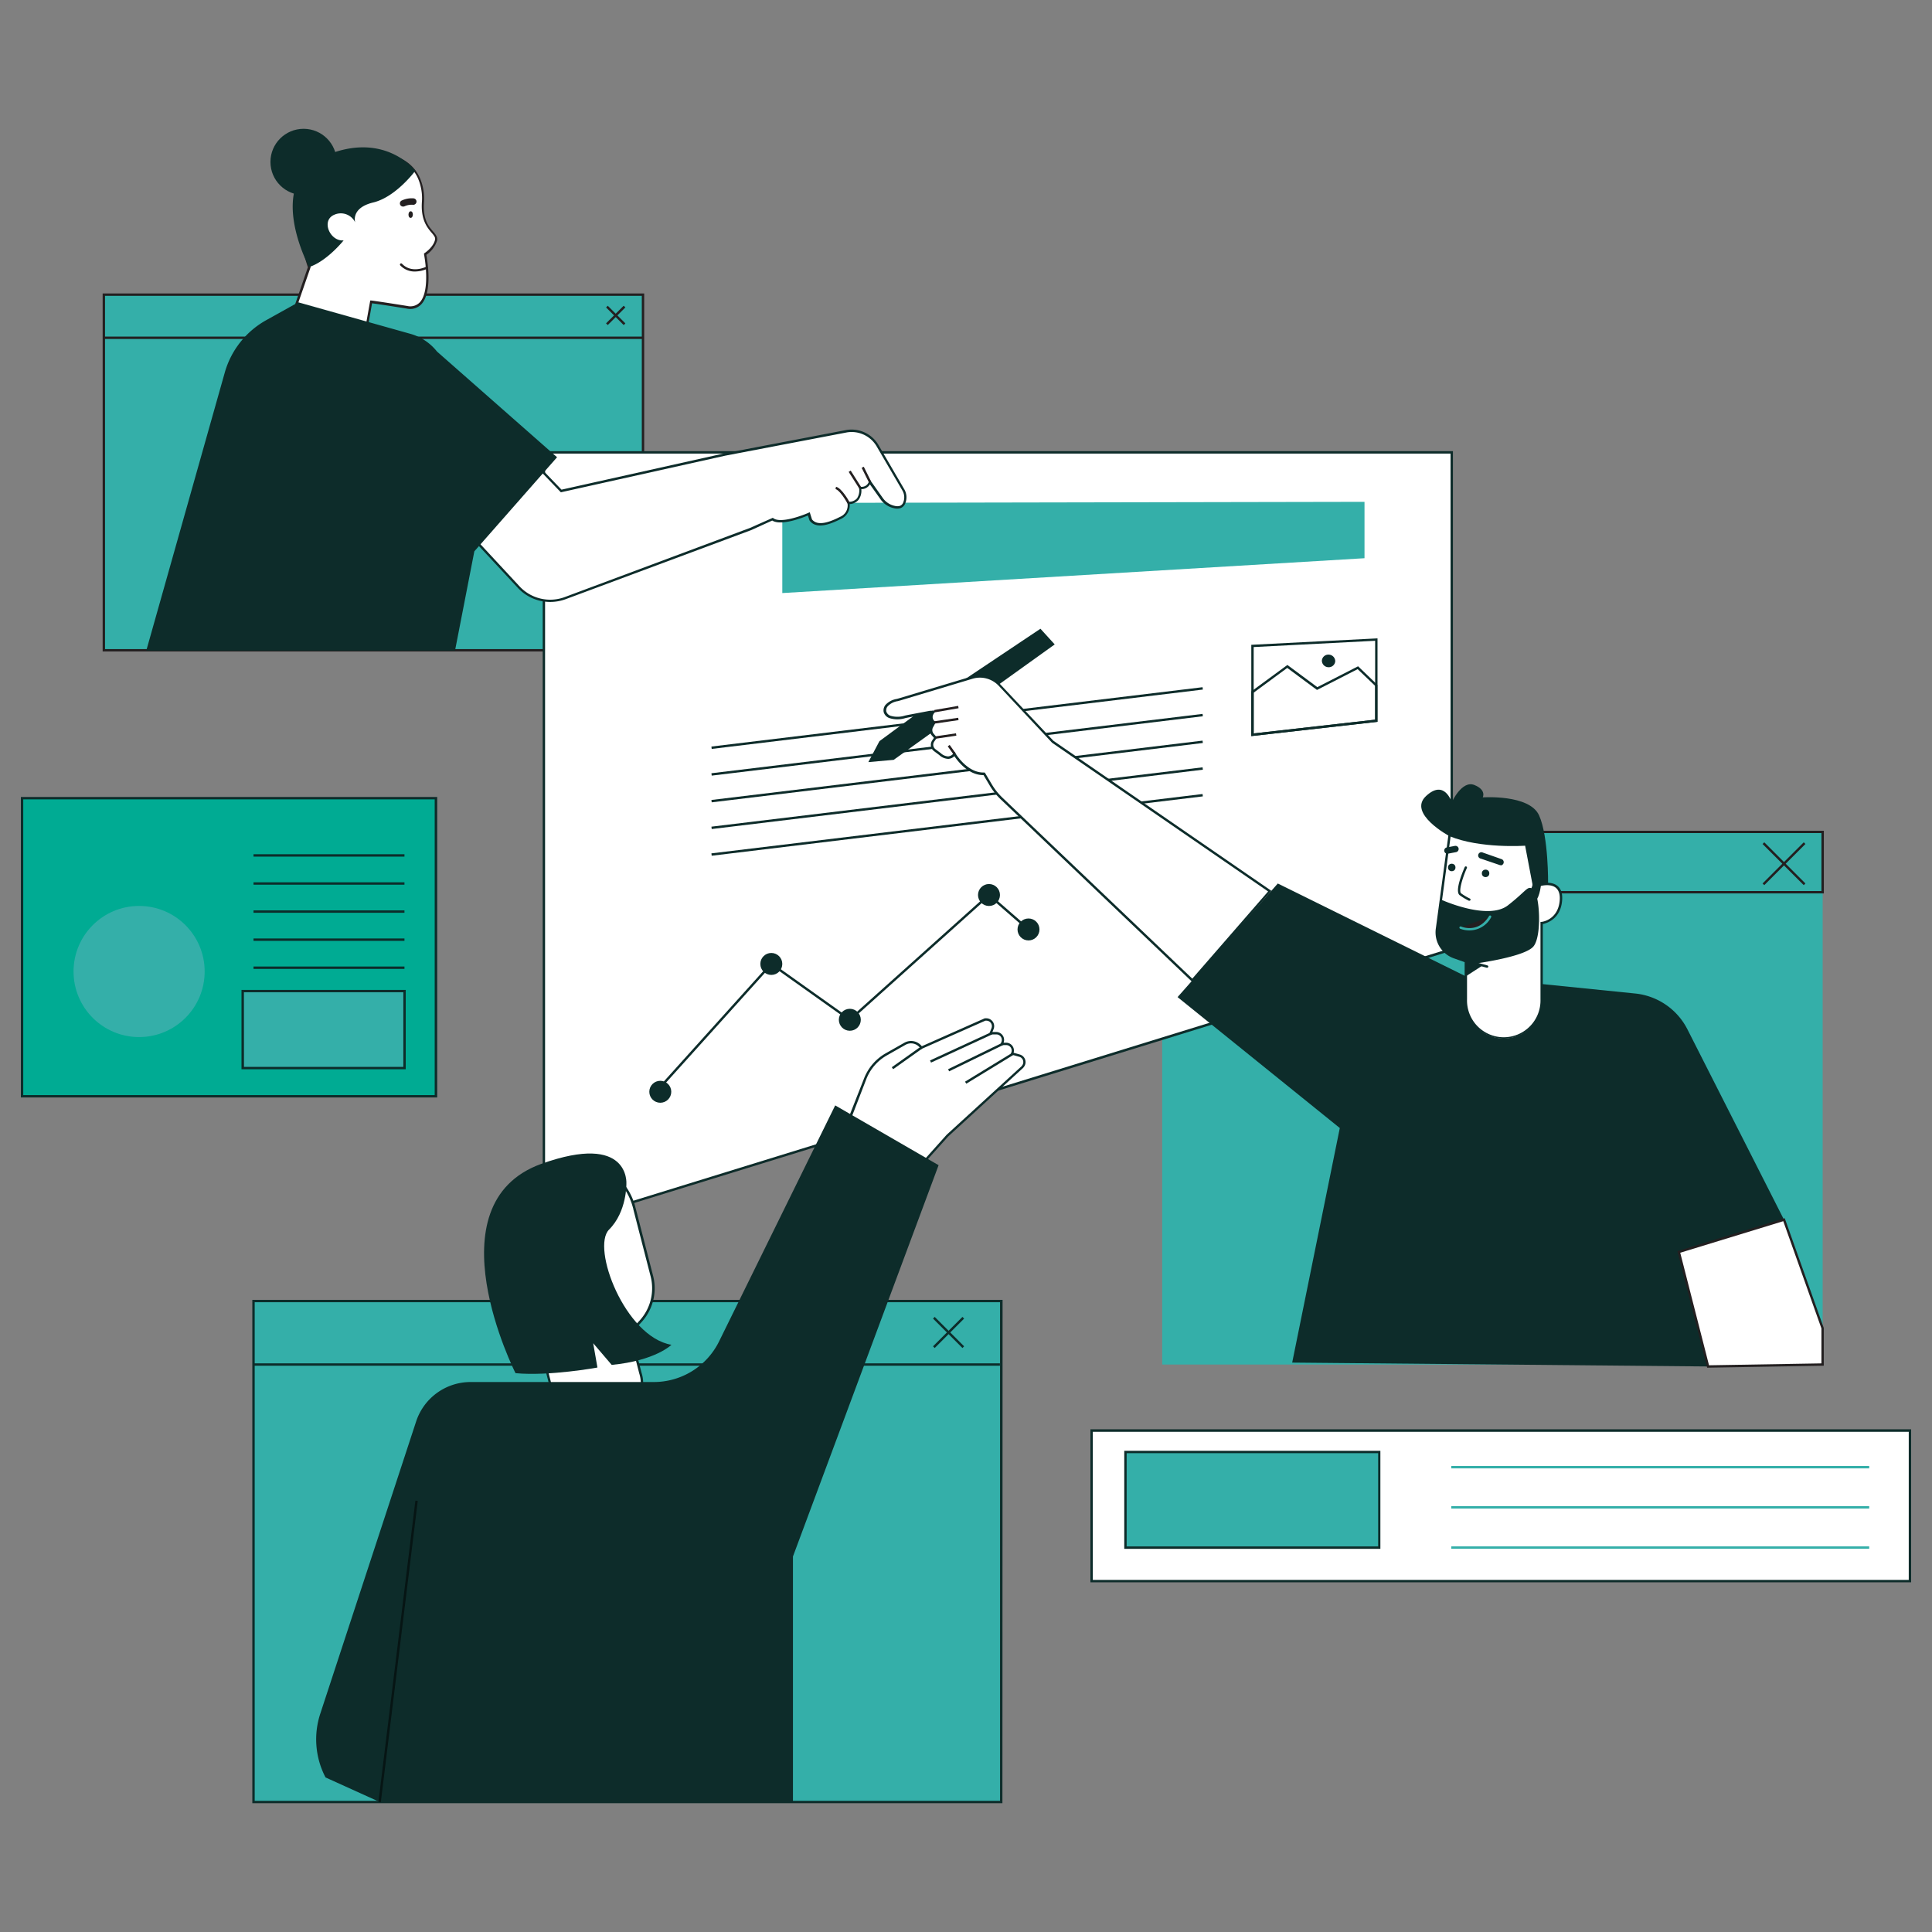 <svg id="Layer_1" data-name="Layer 1" xmlns="http://www.w3.org/2000/svg" viewBox="0 0 600 600"><rect x="0" y="0" width="600" height="600" fill="#808080" stroke="none"/><defs><style>.cls-1{fill:#34afa9;}.cls-2{fill:#0d2c2a;}.cls-3{fill:#231f20;}.cls-4{fill:#fff;}.cls-5{fill:#061514;}.cls-6{fill:#00ab93;}</style></defs><title>Illustration 4</title><rect class="cls-1" x="78.73" y="404.05" width="232.21" height="155.58"/><path class="cls-2" d="M311.31,560H78.36V403.68h233ZM79.1,559.26H310.57V404.42H79.1Z"/><rect class="cls-2" x="78.73" y="423.4" width="231.81" height="0.74"/><rect class="cls-2" x="294.22" y="407.34" width="0.74" height="12.92" transform="translate(-206.32 329.51) rotate(-45)"/><rect class="cls-2" x="288.13" y="413.43" width="12.92" height="0.74" transform="translate(-206.32 329.51) rotate(-45)"/><rect class="cls-1" x="32.25" y="91.51" width="167.44" height="110.44"/><path class="cls-3" d="M200.06,202.32H31.88V91.14H200.06Zm-167.44-.74h166.7V91.88H32.62Z"/><rect class="cls-3" x="32.25" y="104.53" width="167.44" height="0.74"/><rect class="cls-3" x="190.85" y="94.09" width="0.74" height="7.74" transform="translate(-13.26 163.9) rotate(-45)"/><rect class="cls-3" x="187.35" y="97.58" width="7.74" height="0.74" transform="translate(-13.26 163.9) rotate(-45)"/><rect class="cls-1" x="360.93" y="258.32" width="205.11" height="165.45"/><path class="cls-3" d="M566.41,277.46H360.56V258H566.41Zm-205.11-.74H565.66v-18H361.3Z"/><polygon class="cls-3" points="560.17 274.89 547.38 262.11 547.91 261.59 560.69 274.37 560.17 274.89"/><polygon class="cls-3" points="547.91 274.89 547.38 274.37 560.17 261.59 560.69 262.11 547.91 274.89"/><polygon class="cls-4" points="450.85 294.8 168.91 381.86 168.91 140.49 450.85 140.49 450.85 294.8"/><path class="cls-2" d="M168.54,382.36V140.12H451.22v155l-.26.08Zm.74-241.5v240.5l281.2-86.84V140.86Z"/><polygon class="cls-1" points="423.76 173.36 242.95 184.18 242.95 156.19 423.76 155.85 423.76 173.36"/><rect class="cls-2" x="220.43" y="222.63" width="153.64" height="0.74" transform="translate(-24.61 37.27) rotate(-6.89)"/><rect class="cls-2" x="220.43" y="230.92" width="153.64" height="0.74" transform="translate(-25.6 37.33) rotate(-6.89)"/><rect class="cls-2" x="220.43" y="239.22" width="153.64" height="0.74" transform="translate(-26.6 37.39) rotate(-6.89)"/><rect class="cls-2" x="220.43" y="247.51" width="153.64" height="0.74" transform="translate(-27.59 37.45) rotate(-6.89)"/><rect class="cls-2" x="220.43" y="255.8" width="153.64" height="0.74" transform="translate(-28.59 37.51) rotate(-6.89)"/><polygon class="cls-2" points="205.33 337.89 204.78 337.39 239.49 298.87 263.9 316.23 307.14 277.45 319.66 288.37 319.17 288.93 307.14 278.44 263.95 317.18 263.71 317 239.6 299.85 205.33 337.89"/><circle class="cls-2" cx="205.06" cy="339.06" r="3.41"/><circle class="cls-2" cx="239.54" cy="299.36" r="3.41"/><circle class="cls-2" cx="263.92" cy="316.7" r="3.41"/><circle class="cls-2" cx="319.41" cy="288.65" r="3.41"/><circle class="cls-2" cx="307.14" cy="277.95" r="3.41"/><path class="cls-2" d="M388.6,228.6V214.74l11.21-8.23,9.3,6.89,12.66-6.48,6,5.77v11.47Zm.74-13.49v12.66l37.72-4.27V213l-5.43-5.19L409,214.27l-9.23-6.84Z"/><path class="cls-2" d="M388.6,228.6V200.25l39.2-2v25.92Zm.74-27.65v26.82l37.72-4.27V199Z"/><path class="cls-2" d="M414.67,205.3a2,2,0,0,1-2.08,1.91,2.07,2.07,0,0,1-2.07-2,2,2,0,0,1,2.07-1.91A2.08,2.08,0,0,1,414.67,205.3Z"/><path class="cls-2" d="M455.22,303.21l-58.39-28.83-31.12,35.28,50.38,40.66L401.3,423.17l129.16,1.2-9.09-35.57,32.67-10-30-59.14a20.53,20.53,0,0,0-16.24-11.12Z"/><path class="cls-4" d="M478.57,274.75V263.87s1.56-11.57-11.74-12.69-16.7,8.49-16.7,8.49l-3.84,28.6a8.17,8.17,0,0,0,5.36,9l3.57,1.25v11.85h0v0a11.78,11.78,0,1,0,23.55,0v0h0V286.66s5.53-.61,6-7.16S478.57,274.75,478.57,274.75Z"/><path class="cls-2" d="M467,322.56a12.16,12.16,0,0,1-12.14-12.15V298.8l-3.32-1.17a8.55,8.55,0,0,1-5.61-9.42l3.86-28.66c0-.1,3.65-9.88,17.08-8.74,4.33.36,7.59,1.86,9.66,4.45a12.4,12.4,0,0,1,2.42,8.66v10.37c1-.18,3.21-.41,4.73.84,1.11.91,1.6,2.38,1.46,4.39-.39,5.84-4.73,7.18-6,7.45v23.78h0A12.17,12.17,0,0,1,467,322.56Zm-16.5-62.8-3.84,28.56a7.8,7.8,0,0,0,5.13,8.61l3.81,1.34v12.11a11.41,11.41,0,1,0,22.81,0l0-24.08.33,0c.21,0,5.23-.67,5.65-6.82.11-1.75-.29-3-1.2-3.76-1.66-1.37-4.5-.61-4.53-.61l-.47.13V263.87a11.87,11.87,0,0,0-2.26-8.16c-1.95-2.41-5-3.82-9.14-4.16C454.23,250.49,450.75,259,450.49,259.76Z"/><path class="cls-2" d="M456.32,279.73a.4.4,0,0,1-.15,0,19.09,19.09,0,0,1-2.83-1.7c-1.71-1.22,1-7.5,1.54-8.75a.37.37,0,0,1,.49-.18.36.36,0,0,1,.18.48c-1.48,3.33-2.58,7.27-1.78,7.85a17,17,0,0,0,2.71,1.62.38.38,0,0,1,.18.49A.37.37,0,0,1,456.32,279.73Z"/><circle class="cls-2" cx="461.36" cy="271.23" r="1.16"/><circle class="cls-2" cx="450.85" cy="269.4" r="1.16"/><path class="cls-2" d="M466.08,268.7a1,1,0,0,1-.33-.05l-5.88-2a1,1,0,1,1,.65-1.87l5.88,2.06a1,1,0,0,1-.32,1.91Z"/><path class="cls-2" d="M449.41,265.14a1,1,0,0,1-.18-1.95l2.6-.49a1,1,0,0,1,1.15.78,1,1,0,0,1-.79,1.16l-2.6.49Z"/><line class="cls-4" x1="454.53" y1="298.21" x2="461.83" y2="300.17"/><path class="cls-2" d="M461.83,300.54h-.1l-7.3-2a.38.38,0,0,1-.26-.46.37.37,0,0,1,.45-.26l7.31,2a.37.37,0,0,1,.26.45A.38.38,0,0,1,461.83,300.54Z"/><polygon class="cls-2" points="460.48 299.81 455.22 303.21 455.22 298.53 460.48 299.81"/><path class="cls-2" d="M476.22,293.93c2.73-3.26,1.91-16.33,0-17.69s-1.63,0-7.89,4.9-20.85-1.78-20.85-1.78l-1.19,8.91a8.17,8.17,0,0,0,5.36,9l3.57,1.25v.71h3S473.5,297.2,476.22,293.93Z"/><path class="cls-3" d="M453.6,288.08a7.3,7.3,0,0,0,9.16-3.39"/><path class="cls-1" d="M456.36,288.94a7.77,7.77,0,0,1-2.91-.53.36.36,0,0,1-.19-.48.37.37,0,0,1,.49-.19c.21.09,5.33,2.24,8.69-3.25a.37.37,0,0,1,.64.39A7.63,7.63,0,0,1,456.36,288.94Z"/><path class="cls-2" d="M450.13,259.67s-13.06-7-7.28-12.43,8,1.93,8,1.93,3.13-6.93,7-5.39,2.63,3.85,2.63,3.85,14.51-1,17.49,5.58,2.8,21.32,2.8,21.32l-2.2.22s-.54,5.47-2.44,5.12c-1.14-.22-1.35-1.33-1.34-2.16s1.28-2.27,1.12-3.14l-2.27-11.93S459.72,263.63,450.13,259.67Z"/><polygon class="cls-2" points="323.12 195.26 295.1 214 273.13 230.16 269.67 236.68 277.54 235.98 327.55 200.13 323.12 195.26"/><path class="cls-4" d="M327,230.35l-16.53-17.57a8.43,8.43,0,0,0-8.56-2.29l-.39.11L290,214l-10.55,3.17c-1.48.45-3.08.65-4.1,1.95a2.28,2.28,0,0,0-.51,1.9,2.44,2.44,0,0,0,1.54,1.62c1.9.75,3.81.1,5.71-.26l3.61-.69,3.09-.58c.25-.05,1.12-.06,1.31-.25a2.46,2.46,0,0,0-.89,1.69,2.07,2.07,0,0,0,.89,1.78l-.73,1.36a2.09,2.09,0,0,0,.28,2.39l.86.95-.7,1a2.09,2.09,0,0,0,.47,2.86l1.65,1.24s2.46,2.45,4.5,0c0,0,3.67,6.33,9.19,6.13l2.06,3.46a19.62,19.62,0,0,0,3.36,4.23l59.23,56.45,24.07-27.69Z"/><path class="cls-2" d="M370.33,305l-.28-.26-59.22-56.45A19.84,19.84,0,0,1,307.4,244l-1.95-3.28h-.06c-4.74,0-8.05-4.47-9-5.89a2.9,2.9,0,0,1-1.89.85,4.33,4.33,0,0,1-2.81-1.2l-1.61-1.2a2.44,2.44,0,0,1-.55-3.37l.52-.76-.65-.73a2.47,2.47,0,0,1-.34-2.82l.59-1.09a2.44,2.44,0,0,1-.79-1.88,2.15,2.15,0,0,1,.32-1.1h0l-.29,0-6.7,1.27-1,.2a8.19,8.19,0,0,1-5,0,2.79,2.79,0,0,1-1.76-1.87,2.7,2.7,0,0,1,.57-2.22,6.07,6.07,0,0,1,3.51-1.85l.78-.22,22.4-6.73a8.75,8.75,0,0,1,8.94,2.4l16.5,17.53,67.71,46.62Zm-64.47-65.05,2.17,3.65a19.25,19.25,0,0,0,3.31,4.15l58.94,56.18,23.55-27.08-67.1-46.19,0,0L310.18,213a8,8,0,0,0-8.19-2.2l-22.39,6.73-.81.22a5.35,5.35,0,0,0-3.11,1.6,1.92,1.92,0,0,0-.44,1.59,2.09,2.09,0,0,0,1.32,1.35,7.59,7.59,0,0,0,4.52-.07l1-.21,6.7-1.27.36,0a3.28,3.28,0,0,0,.78-.12l.5.54a2.07,2.07,0,0,0-.78,1.44,1.74,1.74,0,0,0,.73,1.47l.27.19-.89,1.64a1.73,1.73,0,0,0,.24,2l1,1.17-.86,1.24a1.71,1.71,0,0,0,.38,2.35l1.66,1.25a3.68,3.68,0,0,0,2.29,1,2.33,2.33,0,0,0,1.69-1l.34-.4.27.46c0,.06,3.62,6.11,8.85,5.94Z"/><line class="cls-4" x1="290.14" y1="220.9" x2="297.62" y2="219.61"/><rect class="cls-3" x="290.08" y="219.88" width="7.6" height="0.74" transform="translate(-33.22 53.27) rotate(-9.81)"/><line class="cls-4" x1="290.14" y1="224.37" x2="297.62" y2="223.28"/><rect class="cls-3" x="290.1" y="223.46" width="7.57" height="0.74" transform="translate(-29.23 44.76) rotate(-8.3)"/><line class="cls-4" x1="290.55" y1="229.07" x2="296.94" y2="228.12"/><rect class="cls-3" x="290.51" y="228.22" width="6.47" height="0.74" transform="translate(-30.24 45.35) rotate(-8.4)"/><line class="cls-4" x1="296.47" y1="234.17" x2="294.63" y2="231.59"/><rect class="cls-3" x="295.18" y="231.29" width="0.74" height="3.17" transform="translate(-80.26 214.24) rotate(-35.4)"/><polygon class="cls-4" points="554.04 378.79 566.03 412.49 566.03 423.77 530.46 424.37 521.37 388.8 554.04 378.79"/><path class="cls-3" d="M530.18,424.75l-.08-.29-9.18-35.91,33.35-10.22.12.34,12,33.75v11.71Zm-8.37-35.7L530.75,424l34.91-.59V412.55l-11.85-33.3Z"/><path class="cls-4" d="M280.52,152.08l-8-13.72a9.25,9.25,0,0,0-9.55-4.45l-37.8,7.23-50.87,11.34-14.78-15.37-18.43,23.67L161,182.2a13.39,13.39,0,0,0,14.55,3.52l57.62-21.45,6.79-3c2.85,2.12,11.29-1.66,11.29-1.66l.6,1.89c1.92,2.54,5.89,1.05,9.18-.61a4.21,4.21,0,0,0,2.53-4.67c4.48-.09,3.62-4.67,3.62-4.67a2.75,2.75,0,0,0,3-1.84l3.64,5.13a6.52,6.52,0,0,0,4.09,2.68,3.41,3.41,0,0,0,1.75-.07,2.22,2.22,0,0,0,1.21-1.33A4.54,4.54,0,0,0,280.52,152.08Z"/><path class="cls-2" d="M170.84,186.94a13.7,13.7,0,0,1-10.13-4.49L140.57,160.8l18.88-24.26,14.93,15.53,50.67-11.3,37.81-7.23a9.69,9.69,0,0,1,9.94,4.63l8,13.72a4.94,4.94,0,0,1,.37,4.34,2.54,2.54,0,0,1-1.42,1.54,3.66,3.66,0,0,1-2,.08,6.8,6.8,0,0,1-4.32-2.83l-3.27-4.6a3.07,3.07,0,0,1-2.67,1.49,4.78,4.78,0,0,1-.87,3.32,3.77,3.77,0,0,1-2.75,1.31,4.63,4.63,0,0,1-2.78,4.65c-3.12,1.57-7.5,3.34-9.64.5l-.06-.11-.48-1.49c-1.68.7-8.32,3.31-11.09,1.57l-6.61,3-57.64,21.46A14,14,0,0,1,170.84,186.94Zm-29.3-26.18L161.26,182a13,13,0,0,0,14.15,3.42L233,163.92l7-3.11.18.13c2.18,1.63,8.61-.67,10.91-1.69l.38-.17.7,2.22c1.83,2.32,5.83.67,8.68-.77a3.83,3.83,0,0,0,2.34-4.25l-.11-.45h.46a3.27,3.27,0,0,0,2.61-1.06,4.47,4.47,0,0,0,.66-3.18l-.09-.48.49.05a2.34,2.34,0,0,0,2.63-1.57l.22-.73,4.07,5.75a6.1,6.1,0,0,0,3.86,2.52,2.91,2.91,0,0,0,1.55-.05,1.82,1.82,0,0,0,1-1.12,4.2,4.2,0,0,0-.33-3.69l-8-13.72a9,9,0,0,0-9.16-4.27l-37.8,7.23-51.07,11.38-14.62-15.21Z"/><rect class="cls-3" x="268.68" y="144.87" width="0.74" height="5.08" transform="translate(-37.49 135.14) rotate(-26.43)"/><rect class="cls-3" x="265.15" y="145.85" width="0.74" height="6.15" transform="translate(-38.46 165.47) rotate(-32.4)"/><path class="cls-3" d="M263.21,156.37c-.62-1.15-2.51-4.18-3.74-4.48l.17-.72c1.78.43,4,4.39,4.22,4.84Z"/><path class="cls-4" d="M100.6,48.57C86.15,53.85,96,83,96,83l-7.27,21.21,24.56.74,1.94-11.16s2,.23,11.18,1.69S132,78.93,132,78.93s2.78-1.78,3.37-4.32-4.67-3.2-4.07-11.85a15.94,15.94,0,0,0-1.21-7.36,11.49,11.49,0,0,0-8.88-6.85C115.55,47.68,105.86,46.65,100.6,48.57Z"/><path class="cls-3" d="M113.6,105.28l-25.39-.76L95.61,83c-.78-2.33-9.44-29.5,4.87-34.73,5.38-2,15.33-.87,20.79,0a11.93,11.93,0,0,1,9.16,7.07,16.23,16.23,0,0,1,1.24,7.53c-.37,5.31,1.48,7.47,2.82,9,.8.94,1.49,1.75,1.24,2.87a8.46,8.46,0,0,1-3.32,4.4c.32,1.73,2,11.71-1.62,15.41a4.79,4.79,0,0,1-4.44,1.29c-7.09-1.14-9.92-1.53-10.81-1.65Zm-24.36-1.47,23.74.71,2-11.19.34,0s2.15.25,11.19,1.7a4.06,4.06,0,0,0,3.8-1.07c3.56-3.69,1.4-14.88,1.38-15l0-.25.21-.14s2.66-1.74,3.2-4.09c.17-.72-.25-1.26-1.07-2.22-1.35-1.58-3.39-4-3-9.58a15.57,15.57,0,0,0-1.18-7.19,11.17,11.17,0,0,0-8.59-6.63c-5.39-.82-15.2-1.91-20.43,0l-.13-.35.13.35c-14,5.1-4.48,33.63-4.38,33.91l0,.12,0,.12Z"/><ellipse class="cls-3" cx="127.54" cy="66.64" rx="1.02" ry="0.68" transform="translate(57.1 192.12) rotate(-88.28)"/><path class="cls-3" d="M125.18,64.15a1,1,0,0,1-.85-.47,1,1,0,0,1,.34-1.36,7.22,7.22,0,0,1,3.75-.72,1,1,0,0,1-.15,2h0a5.3,5.3,0,0,0-2.58.44A1,1,0,0,1,125.18,64.15Z"/><path class="cls-3" d="M128.88,84.32a6.09,6.09,0,0,1-4.54-1.87.37.37,0,1,1,.53-.51c3,3.09,7.33,1,7.52.86a.37.37,0,0,1,.33.66A9.63,9.63,0,0,1,128.88,84.32Z"/><path class="cls-2" d="M129,53s-6,8.17-13.09,9.88-5.6,6.2-5.6,6.2a4.94,4.94,0,0,0-6.39-2.43c-4.4,1.73-1.4,8.43,2.8,8,0,0-5.16,6.48-10.72,8.28,0,0-14.1-26.12,4.6-34.38S129,53,129,53Z"/><path class="cls-2" d="M45.43,202.05h95.88l6-30.83L173,142l-37.29-32.83a16.08,16.08,0,0,0-8.28-5.5L92.63,93.89l-9.95,5.54A27.05,27.05,0,0,0,69.8,115.72Z"/><circle class="cls-2" cx="94.28" cy="50.29" r="10.29"/><path class="cls-4" d="M162.69,398.12l9.1,35.28s4.86,10.17,17.83,6.6,9.26-13.58,9.26-13.58l-1.6-6.2-1.63-6.32,3.22-3.5a15.23,15.23,0,0,0,3.54-14.12L197,375.45h0c0-.16-.07-.31-.11-.47a19.46,19.46,0,1,0-37.61,10l.75,2.94Z"/><path class="cls-2" d="M184.38,441.12a14.66,14.66,0,0,1-12.93-7.56l0-.07L159,385.07a20,20,0,0,1,13.92-24.37,19.85,19.85,0,0,1,24.41,14.19c0,.1.05.19.07.29l.05.18,5.37,20.83a15.56,15.56,0,0,1-3.63,14.46L196.06,414l1.58,6.13,1.27,4.91.33,1.28a10.41,10.41,0,0,1-.55,7.78c-1.5,2.93-4.52,5-9,6.26A20.42,20.42,0,0,1,184.38,441.12Zm-12.24-7.85c.35.72,5.1,9.75,17.38,6.37,4.24-1.16,7.11-3.14,8.51-5.88a9.77,9.77,0,0,0,.5-7.21l-.34-1.33c-.46-1.79-1.25-4.82-1.27-4.9l-1.68-6.52,3.36-3.65a14.85,14.85,0,0,0,3.45-13.78l-5.28-20.48h0l-.13-.52c0-.1,0-.2-.07-.3a19.09,19.09,0,0,0-23.49-13.65,19.29,19.29,0,0,0-13.4,23.46Z"/><path class="cls-2" d="M194.53,367.6s.2,8.69-5.38,14.26,4.93,33.32,19.37,35.78c0,0-4.92,4.93-18.55,6.24l-5.75-6.73,1.32,7.55s-14.93,2.74-25.44,1.75c0,0-26.61-52.48,8-65C195.69,351.57,194.53,367.6,194.53,367.6Z"/><path class="cls-4" d="M263.49,348.34,268.73,335a14.92,14.92,0,0,1,6.53-7.52l5.81-3.3a3.85,3.85,0,0,1,5.1,1.23h0l19.76-8.77h.39a2.07,2.07,0,0,1,1.92,2.85l-.57,1.41h1.73a2.08,2.08,0,0,1,1.9,2.92l-.18.4h1.34a2.07,2.07,0,0,1,1.86,3h0l2.32.66a2.09,2.09,0,0,1,1.11,3.22l-.23.31-23.26,21.28-8,8.87Z"/><path class="cls-2" d="M286.35,362l-.27-.15L263,348.5l5.37-13.66a15.35,15.35,0,0,1,6.69-7.72l5.8-3.29a4.22,4.22,0,0,1,5.41,1.09l19.56-8.68h.47a2.44,2.44,0,0,1,2.27,3.36l-.37.9h1.18a2.45,2.45,0,0,1,2.29,3.32h.77a2.44,2.44,0,0,1,2.35,3.12l1.93.55a2.45,2.45,0,0,1,1.31,3.79l-.28.36-23.26,21.28ZM264,348.18l22.25,12.87L294,352.4l23.27-21.28.2-.28a1.7,1.7,0,0,0,.23-1.56,1.67,1.67,0,0,0-1.14-1.08l-2.75-.78.2-.4a1.72,1.72,0,0,0-.08-1.66,1.7,1.7,0,0,0-1.45-.8h-1.91l.41-.92a1.71,1.71,0,0,0-1.56-2.4h-2.28l.78-1.92a1.71,1.71,0,0,0-1.58-2.34H306l-20,8.86-.17-.26a3.49,3.49,0,0,0-4.61-1.11l-5.81,3.3a14.54,14.54,0,0,0-6.36,7.34Z"/><rect class="cls-2" x="288.02" y="324.88" width="20.96" height="0.74" transform="translate(-108.84 155.08) rotate(-24.78)"/><rect class="cls-2" x="293.64" y="327.93" width="18.78" height="0.74" transform="translate(-113.21 165.96) rotate(-25.99)"/><rect class="cls-2" x="298.63" y="331.32" width="17.32" height="0.74" transform="translate(-127.86 208.86) rotate(-31.42)"/><rect class="cls-2" x="276.13" y="328.21" width="11.06" height="0.74" transform="translate(-138.22 223.72) rotate(-35.38)"/><path class="cls-2" d="M203,429.2H146.15a17.81,17.81,0,0,0-16.92,12.26L99.46,532.22A25.52,25.52,0,0,0,101.1,552l16.79,7.61H246.26V483.38l45.23-121.52-32.11-18.57-36.06,73.29A22.6,22.6,0,0,1,203,429.2Z"/><line class="cls-4" x1="129.38" y1="466.06" x2="117.89" y2="559.63"/><rect class="cls-5" x="76.5" y="512.48" width="94.27" height="0.74" transform="translate(-400.45 573.16) rotate(-83.01)"/><rect class="cls-6" x="6.85" y="247.88" width="128.56" height="92.58"/><path class="cls-2" d="M135.78,340.83H6.48V247.51h129.3ZM7.22,340.09H135V248.25H7.22Z"/><circle class="cls-1" cx="43.2" cy="301.71" r="20.36"/><rect class="cls-2" x="78.73" y="265.29" width="46.88" height="0.74"/><rect class="cls-2" x="78.73" y="274.01" width="46.88" height="0.74"/><rect class="cls-2" x="78.73" y="282.73" width="46.88" height="0.74"/><rect class="cls-2" x="78.73" y="291.45" width="46.88" height="0.74"/><rect class="cls-2" x="78.73" y="300.16" width="46.88" height="0.74"/><rect class="cls-1" x="75.38" y="307.79" width="50.24" height="23.89"/><path class="cls-2" d="M126,332.06H75V307.42h51Zm-50.23-.74h49.49V308.16H75.75Z"/><rect class="cls-4" x="339.01" y="444.25" width="254.14" height="46.78"/><path class="cls-2" d="M593.52,491.4H338.64V443.88H593.52Zm-254.14-.74h253.4v-46H339.38Z"/><rect class="cls-1" x="450.71" y="455.28" width="129.79" height="0.74"/><rect class="cls-1" x="450.71" y="467.76" width="129.79" height="0.74"/><rect class="cls-1" x="450.71" y="480.24" width="129.79" height="0.74"/><rect class="cls-1" x="349.52" y="450.93" width="78.8" height="29.68"/><path class="cls-2" d="M428.69,481H349.15V450.56h79.54Zm-78.8-.74H428V451.3H349.89Z"/></svg>
